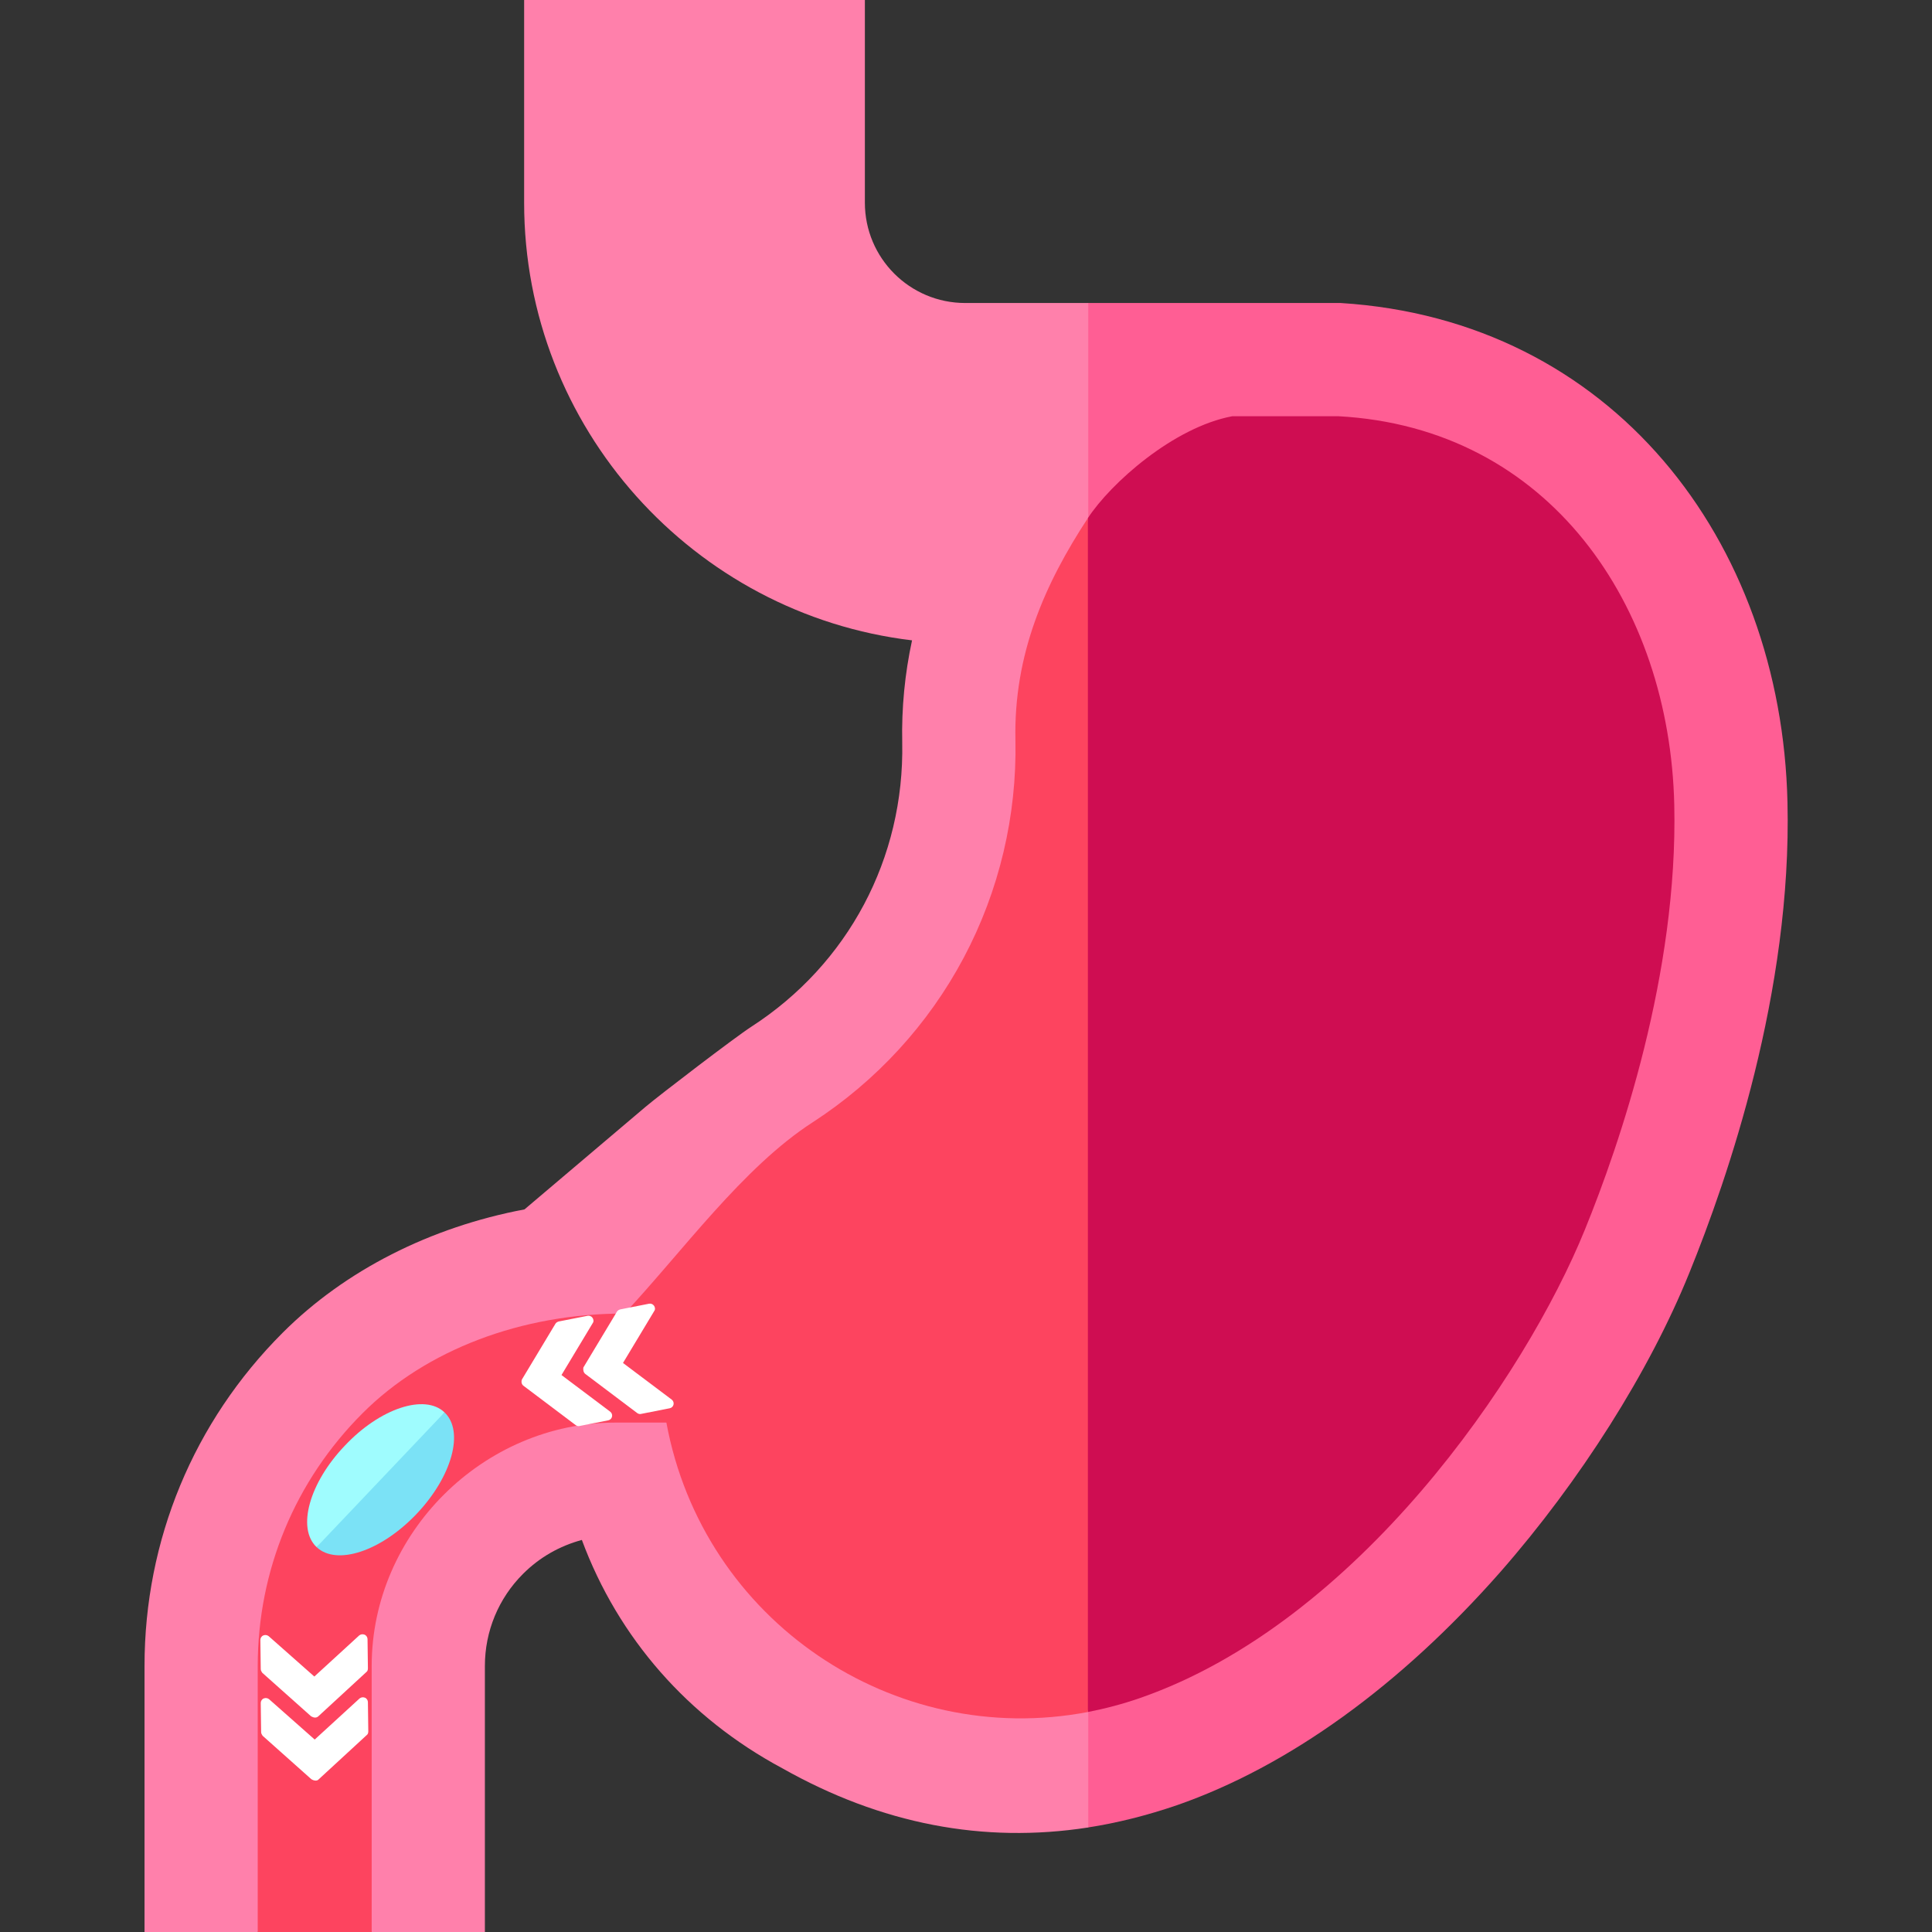 <?xml version="1.0" encoding="utf-8"?>
<!-- Generator: Adobe Illustrator 28.0.0, SVG Export Plug-In . SVG Version: 6.00 Build 0)  -->
<svg version="1.1" id="Capa_1" xmlns="http://www.w3.org/2000/svg" xmlns:xlink="http://www.w3.org/1999/xlink" x="0px" y="0px"
	 viewBox="0 0 512 512" style="enable-background:new 0 0 512 512;" xml:space="preserve">
<rect x="0" y="0" width="512" height="512" fill="#333333" stroke="none"/>
<style type="text/css">
	.st0{fill:#FF5E94;}
	.st1{fill:#FF80AB;}
	.st2{fill:#CF0D52;}
	.st3{fill:#FD445F;}
	.st4{fill:#7BE2F6;}
	.st5{fill:#9FFCFE;}
	.st6{fill:#FFFFFF;}
</style>
<g>
	<path class="st0" d="M473.7,212.6c-1.6-69.4-46.5-127.8-118.4-132.3h-67l-41.9,247.4l41.9,156.6c7.8-1.2,15.7-3.2,23.6-5.9
		c29.6-10.3,59.2-31.7,85.7-61.8c21.2-24.2,39.5-53.1,50.1-79.3C457.9,312.2,474.9,262.8,473.7,212.6L473.7,212.6z"/>
	<path class="st1" d="M168.9,0h-30v53.7c0,59.7,45,109.1,102.8,116c-1.9,8.8-2.8,17.9-2.6,27.1c0.6,30.6-14.3,58.7-40,75.3
		c-4.2,2.7-24.2,18-28,21.2L139,320.5h0c-24.9,4.7-47.5,16.1-64.1,32.7c-23.6,23.6-36.6,54.9-36.6,88.3V512h30l14.5-16.5L98.5,512
		h30v-70.5c0-9.2,3.6-17.9,10.1-24.4c4.4-4.4,9.7-7.4,15.6-9c9.6,25.9,28.1,47.1,53.1,60.5c26.2,14.8,53.3,20,81.1,15.7v-404
		l-32.6,0c-14.7,0-26.6-11.9-26.6-26.6V0h-30"/>
	<path class="st2" d="M443.7,213.3c-1.2-52.7-33-100-89.1-103h-28c-15.6,2.9-32.3,17.8-38.3,27l-24.6,207.4l24.6,109
		c4.6-0.9,9.2-2.1,13.8-3.7c57.6-20,102.1-85.2,117.9-124.1C429.3,303.1,444.7,258,443.7,213.3L443.7,213.3z"/>
	<path class="st3" d="M269.1,196.2c0.4,20-4.3,39.9-13.7,57.6s-23.2,32.7-40,43.6c-18.5,11.9-34.8,34.6-49.9,50.7
		c-27.3,0-52.6,9.6-69.4,26.4c-17.9,17.9-27.8,41.7-27.8,67V512h30.2v-70.5c0-35.2,29.6-64.5,64.6-64.5l13.5,0
		c9.7,52.6,60.3,86.5,111.7,76.7V137.3C276.9,154.7,268.6,173.4,269.1,196.2L269.1,196.2z"/>
	<g>
		<path class="st4" d="M117.8,374.3l-18.7,16.2L83.9,410c5.3,5,17.1,1.1,26.5-8.8S123.1,379.3,117.8,374.3z"/>
		<path class="st5" d="M91.4,383.1C82,392.9,78.6,405,83.9,410l33.9-35.7C112.6,369.3,100.7,373.2,91.4,383.1L91.4,383.1z"/>
	</g>
	<g>
		<g>
			<g>
				<path class="st6" d="M84.5,471.5l12.7-11.7c0.3-0.2,0.4-0.6,0.4-1l-0.1-7.7c0-0.5-0.3-1-0.8-1.2c-0.5-0.2-1-0.1-1.4,0.2
					l-11.9,10.9l-12.1-10.7c-0.4-0.3-0.9-0.4-1.4-0.2c-0.5,0.2-0.8,0.7-0.8,1.2l0.1,7.7c0,0.4,0.2,0.7,0.4,1l12.9,11.5
					C83.3,472,84.1,472,84.5,471.5z"/>
			</g>
		</g>
		<g>
			<g>
				<path class="st6" d="M84.4,454.8l12.7-11.7c0.3-0.2,0.4-0.6,0.4-1l-0.1-7.7c0-0.5-0.3-1-0.8-1.2c-0.5-0.2-1-0.1-1.4,0.2
					l-11.9,10.9l-12.1-10.7c-0.4-0.3-0.9-0.4-1.4-0.2c-0.5,0.2-0.8,0.7-0.8,1.2l0.1,7.7c0,0.4,0.2,0.7,0.4,1l12.9,11.5
					C83.2,455.3,83.9,455.3,84.4,454.8z"/>
			</g>
		</g>
	</g>
	<g>
		<g>
			<g>
				<path class="st6" d="M138.8,367.3l13.8,10.4c0.3,0.2,0.7,0.3,1,0.2l7.6-1.5c0.5-0.1,0.9-0.5,1-1c0.1-0.5-0.1-1-0.5-1.3
					l-12.9-9.7l8.3-13.8c0.3-0.4,0.2-1-0.1-1.4c-0.3-0.4-0.8-0.6-1.3-0.5l-7.6,1.5c-0.4,0.1-0.7,0.3-0.9,0.6l-8.9,14.8
					C138.1,366.2,138.2,366.9,138.8,367.3z"/>
			</g>
		</g>
		<g>
			<g>
				<path class="st6" d="M155.1,364.1l13.8,10.4c0.3,0.2,0.7,0.3,1,0.2l7.6-1.5c0.5-0.1,0.9-0.5,1-1c0.1-0.5-0.1-1-0.5-1.3
					l-12.9-9.7l8.3-13.8c0.3-0.4,0.2-1-0.1-1.4c-0.3-0.4-0.8-0.6-1.3-0.5l-7.6,1.5c-0.4,0.1-0.7,0.3-0.9,0.6l-8.9,14.8
					C154.5,363,154.6,363.7,155.1,364.1z"/>
			</g>
		</g>
	</g>
</g>
</svg>
